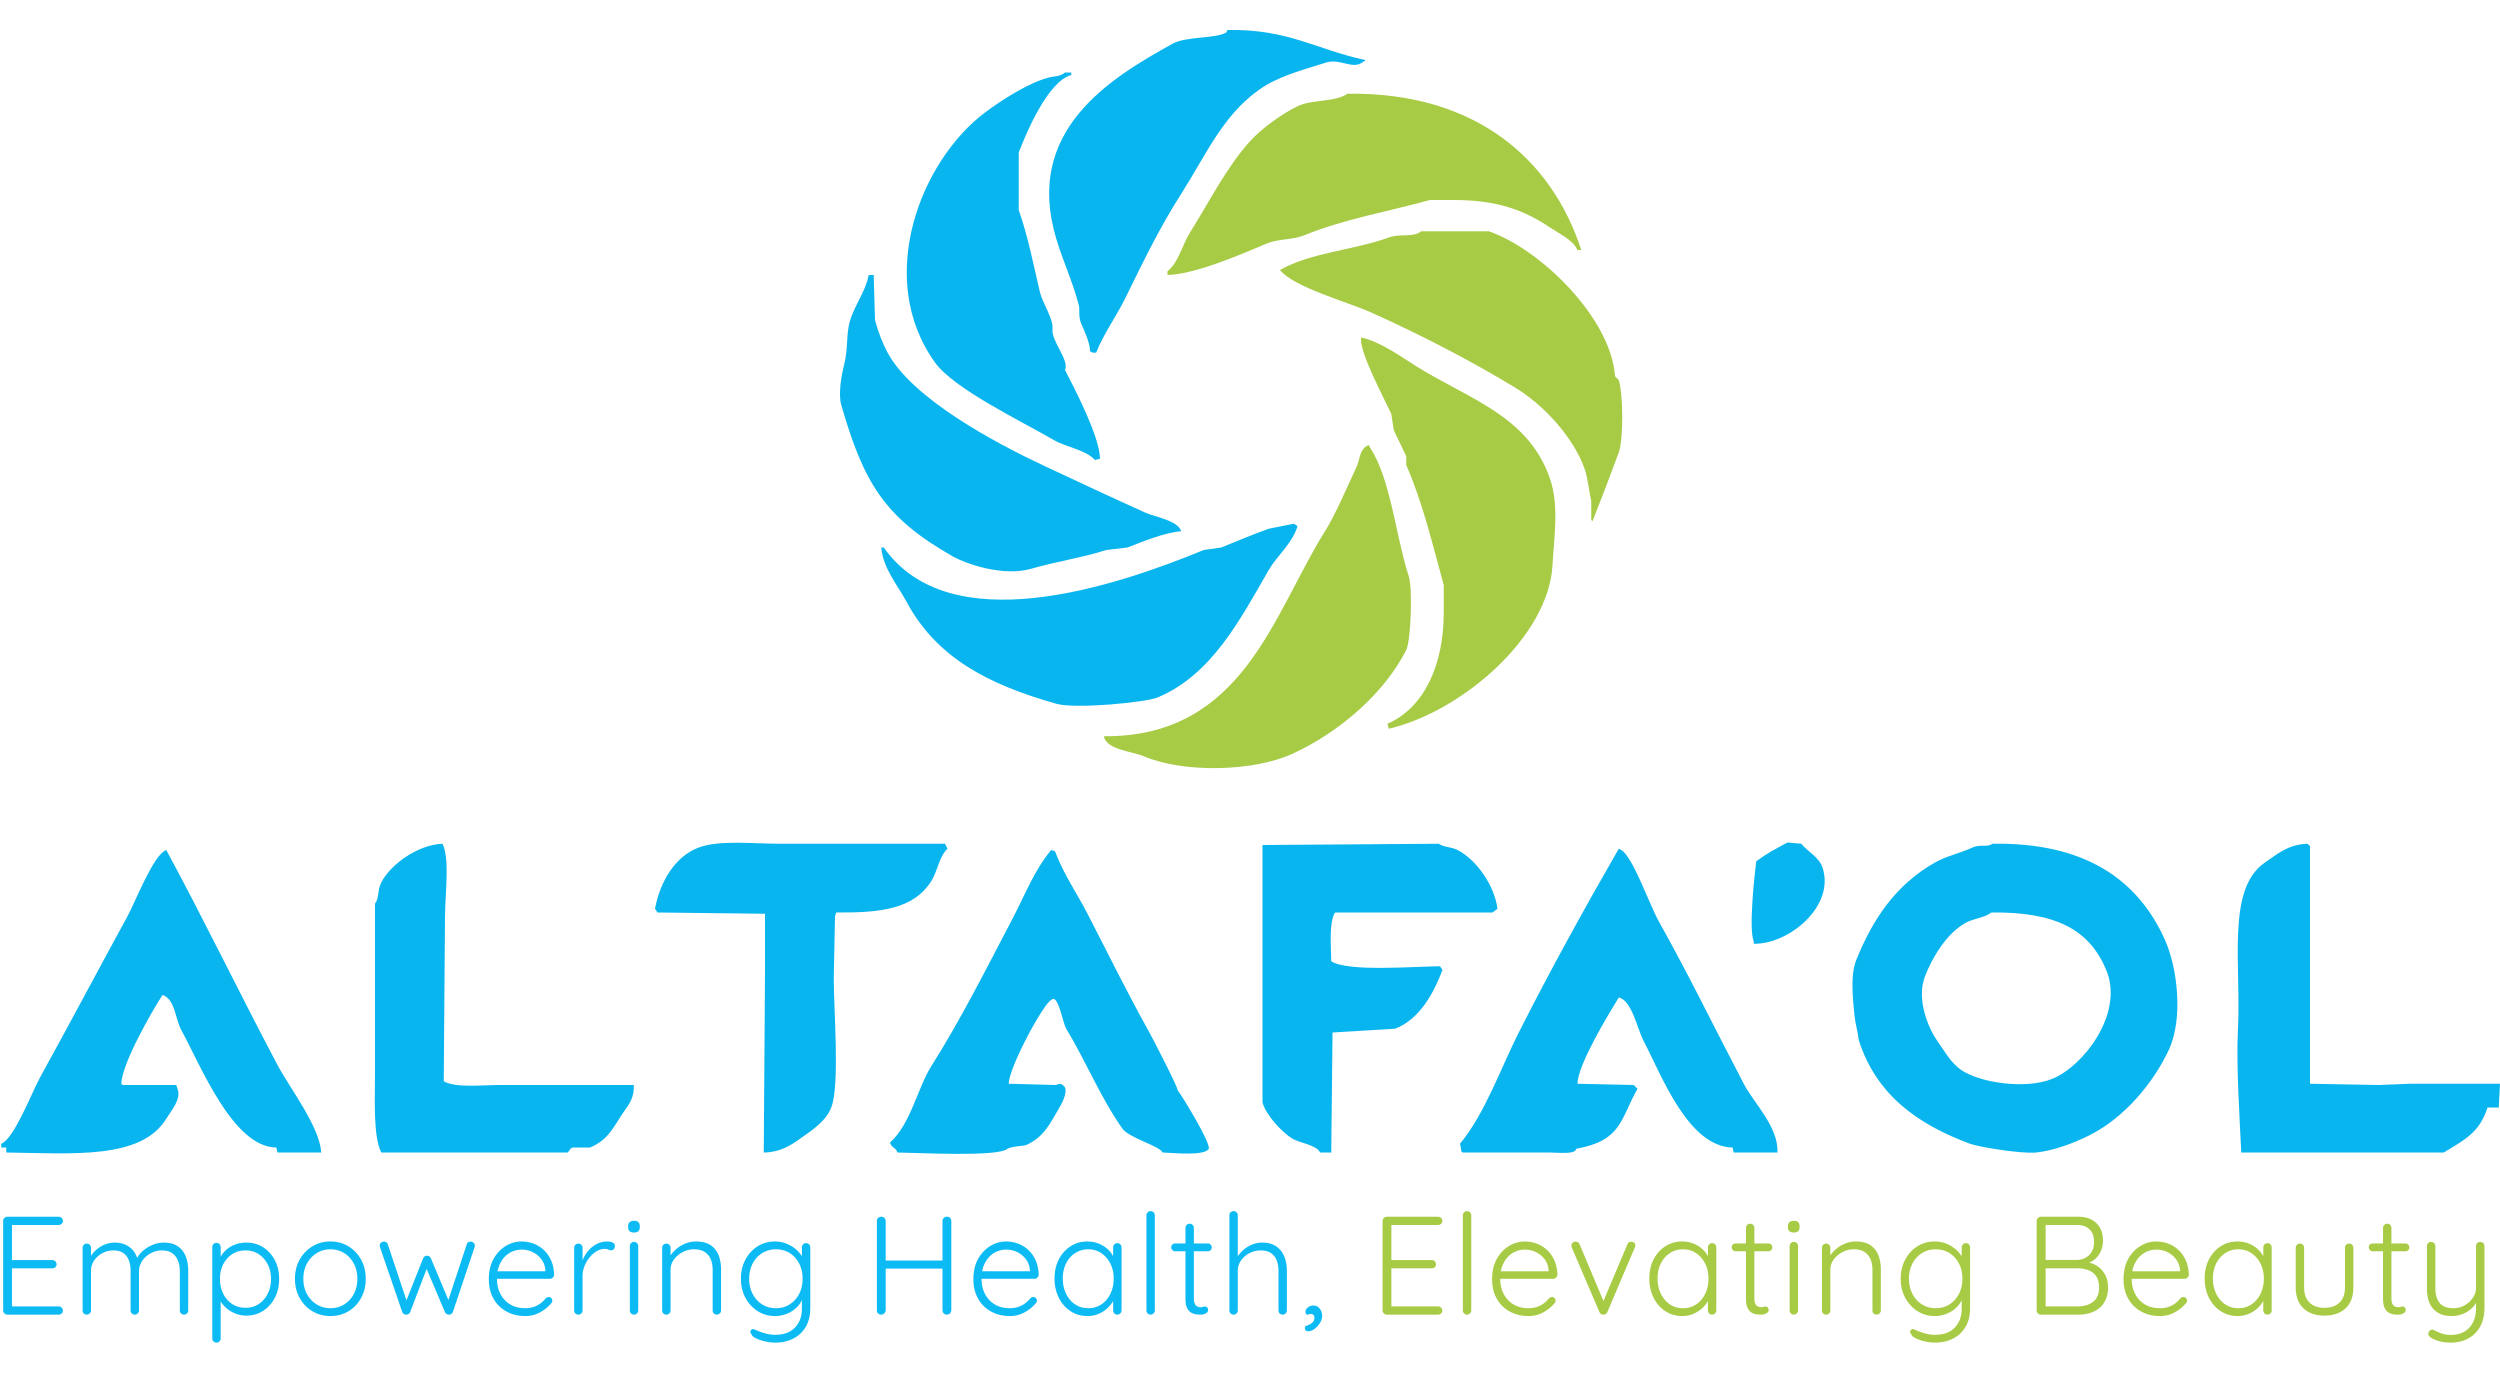 <svg xmlns="http://www.w3.org/2000/svg" xml:space="preserve" viewBox="0 0 1999.75 1099.863"><path fill-rule="evenodd" clip-rule="evenodd" fill="#08B5EF" d="M844.895 190.976c5.371 17.891 13.352 34.852 17.998 52.993 1.074 4.193-.552 8.878 2 14.998 2.013 4.832 7.169 15.254 6.999 21.998 2.96 1.379 1.851 1.385 5 1 4.875-13.065 16.33-29.453 22.997-42.995 15.446-31.374 27.588-56.729 44.994-83.99 19.513-30.561 32.963-62.351 61.992-82.99 15.399-10.948 33.518-15.522 53.993-21.997 11.507-3.638 21.722 6.669 29.996-1h1v-1c-38.995-8.408-61.47-24.894-109.986-23.997l-1 2c-8.668 5.085-31.957 2.894-42.995 8.999-50.798 28.099-118.877 69.754-92.988 155.981zm-2 160.98c9.849 5.77 25.537 7.785 32.996 15.998l4-1c-.107-17.662-21.078-57.562-27.997-70.991 3.686-8.06-11.272-23.129-9.999-32.996.955-7.399-8.122-21.064-9.999-28.997-4.928-20.832-9.542-44.77-16.998-65.992v-45.994c5.823-15.369 23.284-56.913 41.995-61.992v-2h-5c-3.708 3.355-9.435 3.061-12.999 4-16.394 4.316-38.041 18.249-50.994 27.997-51.799 38.984-88.248 132.791-39.995 199.975 15.293 21.291 70.053 47.383 94.99 61.992zm-80.99 92.988c10.932 6.221 40.666 16.468 62.992 9.999 20.33-5.89 41.778-9.045 59.992-14.998l16.998-2c11.847-4.573 29.451-11.976 42.995-12.999-2.838-8.73-20.765-11.288-28.996-14.998-26.509-11.948-52.763-24.247-79.99-36.996-39.752-18.612-106.188-53.993-125.984-90.988-4.175-7.802-7.661-17.087-9.999-25.997l-1-33.996v-2h-4c-2.403 11.725-8.438 20.091-12.999 30.997-6.335 15.149-2.489 24.774-6.999 41.995-1.578 6.023-4.587 22.061-2 30.996 17.977 62.077 34.247 89.835 88.99 120.985zm214.973-6.999-13.998 2c-71.29 29.298-202.951 73.396-255.968-2h-2c1.327 16.597 13.46 30.743 19.997 42.995 24.129 45.223 65.523 66.564 119.985 81.989 15.494 4.389 71.636-1.1 80.99-4.999 43.475-18.125 66.305-62.749 88.989-101.987 6.663-11.526 18.707-21.026 22.997-34.996-1.505-1.095-.97-1.033-2.999-2l-19.998 3.999c-11.632 4.067-26.605 10.411-37.995 14.999zm463.942 236.971-10.999-1c-11.587 6.229-15.295 8.032-24.997 14.998-1.385 10.889-6.176 54.498-2 63.992v2c28.389.508 65.258-30.295 54.993-60.992-2.778-8.312-11.917-12.795-16.997-18.998zM399.95 867.891c-14.147 0-35.77 2.509-44.995-2.999l1-131.983c.085-18.255 4.006-45.781-2-57.993-19.919.741-41.856 16.837-48.994 30.996-3.345 6.635-1.36 11.89-5 16.998v133.983c-.003 23.734-1.565 51.443 5 64.991h148.981c1.227-.594 2.063-3.431 4-3.999h13.998c15.359-6.281 18.997-17.228 27.997-29.996 3.458-4.908 7.574-10.44 6.999-19.998H399.95zm344.957-162.979c5.009-7.833 6.296-19.903 12.999-25.996l-2-4H623.922c-21.108-.002-48.538-3.137-64.992 3-18.809 7.014-30.872 27.016-34.996 48.993l2 3 85.989 1v46.994l-1 143.981c12.821-.093 21.407-5.587 28.996-10.998 9.479-6.76 20.523-13.649 24.997-24.997 6.969-17.675 2-78.634 2-102.987l1-49.993 1-3c36.761.316 62.026-3.16 75.991-24.997zm319.96 63.992c-.206-12.662-1.864-31.057 2.999-38.995h125.984l4-3c-2.457-18.538-16.622-39.118-31.996-46.994-5.077-2.6-10.79-2.09-14.998-4.999l-140.982 1V881.89c2.849 10.262 15.654 23.916 23.997 28.997 5.302 3.228 19.656 5.082 21.997 10.998h8.999l1-93.988v-1.999l49.993-3c19.942-7.565 31.144-29.036 37.995-46.994l-1.999-3c-21.658.187-74.032 4.606-86.989-4zm528.934-93.988c-4.465 3.177-9.833.105-15.998 3-9.37 4.397-20.859 6.812-29.996 11.998-31.25 17.742-49.624 44.884-62.992 77.99-5.154 12.764-2.42 33.624-1.333 44.994.666 6.333 2.666 12.666 3.333 18.998 13.846 43.877 47.293 67.563 88.988 82.989 6.666 2.467 40.694 8.231 52.993 6.999 13.72-1.374 30.265-7.543 42.995-13.998 27.792-14.094 50.736-41.727 62.992-67.991 11.881-25.46 6.835-65.988-3-87.989-22.042-49.311-65.268-78.174-137.982-76.99zm47.994 187.976c-21.386 8.788-58.089 3.24-72.991-6.999-8.378-5.756-12.992-14.622-18.997-22.997-6.644-9.264-17.365-32.898-9.999-51.994 5.804-15.046 17.404-34.629 32.996-42.994 6.026-3.234 14.851-3.797 19.997-7.999 51.398-.639 78.43 13.529 91.988 45.994 14.484 34.682-18.185 76.795-42.994 86.989zm285.964 3.999-24.997 1-54.993-1V676.916l-1.999-2c-15.665.467-24.558 8.591-33.996 14.998-31.146 21.144-18.906 81.703-21.664 133.983-1.451 27.516 1.478 72.13 2.666 97.987h161.98c16.164-9.815 28.768-15.921 34.995-35.995h8.999l1-18.998h-71.991zm-600.925-129.983c-7.537-13.441-20.554-51.407-29.996-56.993-.667-.333-1.333-.667-2-.999-28.419 49.442-54.576 96.881-79.99 146.981-13.666 26.941-27.224 65.355-46.994 88.988.71 3.868.935 3.592 1 6l1 .999h68.991c8.224.002 21.176 1.817 21.998-2.999 36.598-6.567 35.134-23.526 48.993-47.994l-2.999-3-44.995-1c.17-15.31 24.862-55.672 32.996-68.991 10.472 2.178 14.683 24.863 19.998 34.996 14.369 27.393 35.477 84.296 70.991 84.989l.999 3.999h34.996c.675-20.804-18.563-38.907-26.997-54.993-22.971-43.808-44.312-87.755-67.991-129.983zM132.983 679.915c-10.235 3.632-24.559 41.219-30.996 52.994-23.15 42.341-46.504 86.41-69.991 128.983-6.13 11.111-20.854 49.31-30.996 52.993v3h4v3.999c53.123.742 107.946 5.779 127.984-26.996 4.165-6.813 12.25-15.646 8.999-23.997l-1-3H97.988l-1-1c.673-16.669 24.705-58.21 32.996-70.99 9.962 3.019 10.316 19.558 14.998 27.996 15.187 27.372 40.982 93.623 75.991 93.988l1 3.999h34.996c-1.324-20.842-25.161-51.423-34.996-69.991-30.797-58.143-60.706-119.976-88.99-171.978zm785.902 144.982c-18.067-32.413-31.847-60.774-48.994-93.988-9.095-17.617-18.844-31.043-25.997-49.994l-3-1c-13.331 15.634-20.997 35.94-30.996 54.993-20.033 38.169-41.796 81.448-64.992 117.985-10.779 16.978-16.618 46.649-32.996 60.992 1.733 5.104 4.117 3.183 5.999 7.999 16.44.208 80.576 3.719 87.989-2.999 4.209-2.193 13.021-2.124 14.998-3 14.431-6.395 19.361-17.908 25.997-28.996 2.288-3.823 6.962-12.241 5-16.998-1.684-2.466-4.033-3.824-6.999-2l-37.996-1c-.029-12.881 27.944-64.568 33.996-66.991 5.421-5.724 9.077 18.154 11.999 22.997 16.101 26.694 27.458 55.199 44.994 79.99 5.155 7.287 30.226 14.004 31.996 18.997 8.657.351 34.142 2.904 36.995-2.999 1.631-4.697-20.623-41.207-24.997-46.994.869-1.153-19.552-40.815-22.996-46.994z"/><path fill-rule="evenodd" clip-rule="evenodd" fill="#A7CB45" d="M1043.869 187.977c30.383-12.455 65.916-18.65 99.988-27.997h18.997c34.945-.003 56.552 8.209 76.99 21.997 7.137 4.815 18.463 9.938 21.997 17.998h3c-23.153-71.635-83.781-126.552-186.977-124.984-10.71 7.067-28.197 4.294-39.995 9.999-11.586 5.603-28.201 17.162-37.995 27.997-18.993 21.009-32.634 48.666-47.994 72.991-6.183 9.791-9.074 24.013-17.998 30.996v3c22.6-.565 60.092-17.103 78.99-24.997 10.527-4.398 20.472-2.685 30.997-7zm250.969 115.985-2.999-3c-3.041-46.11-59.171-101.503-100.987-115.985h-53.994c-6.697 5.417-16.557 1.515-25.996 4.999-27.175 10.028-62.712 12.001-86.989 25.997 10.505 13.674 54.313 25.582 72.991 33.996 39.293 17.701 78.727 38.016 114.985 59.993 23.261 14.099 47.402 40.475 55.993 65.992 1.978 5.875 3.526 18.134 4.999 24.997v14.998l1 1c7.566-19.099 14.227-36.618 20.997-54.993 3.893-10.566 3.526-47.097 0-57.994zm-161.98-10.999c-12.245-7.67-28.888-19.776-43.994-22.997-2.47 9.948 18.692 49.533 23.997 60.992.665 4.333 1.332 8.666 1.999 12.999 2.535 5.719 7.238 14.846 9.999 20.997v7c13.365 30.703 20.636 62.225 29.996 95.988v21.997c-.004 41.627-15.424 76.108-44.994 88.989l1 4c58.297-13.607 127.982-73.502 130.983-130.984 1.144-21.906 5.458-47.195-2-68.991-17.278-50.499-65.19-63.81-106.986-89.99zm-5.999 167.979c-10.523-32.416-14.359-77.732-30.996-102.987l-1-2c-7.729 3.162-6.484 10.502-9.999 17.998-6.523 13.913-16.42 37.338-24.997 50.994-41.579 66.197-65.306 164.783-176.978 163.979 2.427 11.016 22.007 11.771 31.996 15.998 32.321 13.68 87.95 12.249 118.985-2 37.873-17.389 73.486-48.524 90.988-82.989 3.613-7.11 5.269-48.926 2.001-58.993z"/><path fill-rule="evenodd" clip-rule="evenodd" fill="#0CBBF3" d="M46.942 979.856c.895 0 1.679-.298 2.35-.896.671-.597 1.007-1.38 1.007-2.351 0-.969-.335-1.77-1.007-2.404-.671-.634-1.455-.951-2.35-.951H5.876c-.896 0-1.679.335-2.35 1.007s-1.007 1.454-1.007 2.349v71.614c0 .896.335 1.679 1.007 2.351.671.671 1.455 1.007 2.35 1.007h41.066c.895 0 1.679-.297 2.35-.896.671-.596 1.007-1.379 1.007-2.35 0-.896-.335-1.679-1.007-2.351-.671-.67-1.455-1.006-2.35-1.006H9.569v-30.436h32.338a3.42 3.42 0 0 0 2.35-.896c.671-.597 1.007-1.38 1.007-2.351 0-.895-.335-1.679-1.007-2.35-.671-.672-1.455-1.007-2.35-1.007H9.569v-28.086h37.373zm95.391 17.12c-2.873-2.015-6.658-3.021-11.357-3.021-2.985 0-5.931.598-8.84 1.79-2.909 1.194-5.502 2.781-7.777 4.756-2.089 1.814-3.621 3.74-4.608 5.773-1.282-3.73-3.302-6.632-6.078-8.683-3.284-2.423-7.237-3.637-11.861-3.637a20.73 20.73 0 0 0-8.112 1.623c-2.574 1.082-4.868 2.518-6.881 4.308a23.014 23.014 0 0 0-4.028 4.664v-6.454c0-.896-.318-1.679-.951-2.351-.635-.671-1.438-1.007-2.406-1.007-.97 0-1.772.336-2.406 1.007-.635.672-.951 1.455-.951 2.351v50.129c0 .896.297 1.679.896 2.351.596.671 1.416 1.007 2.461 1.007.896 0 1.679-.336 2.35-1.007.671-.672 1.007-1.455 1.007-2.351v-31.666c0-3.058.839-5.819 2.518-8.281 1.678-2.461 3.878-4.419 6.602-5.874 2.723-1.455 5.612-2.183 8.672-2.183 3.431 0 6.154.728 8.169 2.183 2.014 1.455 3.469 3.413 4.364 5.874.895 2.462 1.342 5.224 1.342 8.281v31.666c0 .896.317 1.679.952 2.351.633.671 1.436 1.007 2.406 1.007.968 0 1.771-.336 2.406-1.007.633-.672.951-1.455.951-2.351v-31.331c0-3.057.875-5.854 2.629-8.393 1.752-2.534 4.028-4.549 6.826-6.042 2.797-1.491 5.724-2.238 8.784-2.238 3.506 0 6.303.747 8.393 2.238 2.087 1.493 3.617 3.508 4.588 6.042.968 2.538 1.454 5.336 1.454 8.393v31.331c0 .896.317 1.679.952 2.351.633.671 1.436 1.007 2.405 1.007.969 0 1.771-.336 2.406-1.007.633-.672.951-1.455.951-2.351v-31.666c0-4.252-.653-8.074-1.958-11.47-1.31-3.393-3.398-6.098-6.27-8.112zm68.144.728c-3.917-2.499-8.412-3.749-13.483-3.749-2.537 0-4.962.336-7.273 1.007a22.59 22.59 0 0 0-11.469 7.665 19.035 19.035 0 0 0-1.734 2.616v-7.595c0-.969-.318-1.791-.951-2.462-.635-.672-1.438-1.008-2.406-1.008-1.046 0-1.866.336-2.462 1.008-.598.671-.895 1.493-.895 2.462v72.956c0 .895.316 1.678.951 2.35.633.672 1.436 1.008 2.406 1.008.968 0 1.771-.336 2.406-1.008.633-.672.951-1.455.951-2.35v-29.535c.483.748.996 1.479 1.566 2.177a24.86 24.86 0 0 0 5.147 4.755c1.939 1.343 4.084 2.406 6.435 3.189 2.35.783 4.829 1.175 7.441 1.175 4.923 0 9.361-1.268 13.315-3.805 3.953-2.535 7.086-6.004 9.4-10.406 2.311-4.4 3.469-9.436 3.469-15.106 0-5.668-1.158-10.686-3.469-15.05-2.315-4.364-5.428-7.795-9.345-10.294zm3.637 37.205c-1.79 3.507-4.196 6.249-7.217 8.225-3.021 1.978-6.509 2.965-10.462 2.965-4.028 0-7.572-.987-10.63-2.965-3.06-1.976-5.466-4.718-7.218-8.225-1.753-3.506-2.629-7.458-2.629-11.861 0-4.476.876-8.41 2.629-11.805 1.752-3.394 4.158-6.079 7.218-8.057 3.058-1.976 6.602-2.966 10.63-2.966 3.953 0 7.441.99 10.462 2.966 3.021 1.978 5.427 4.682 7.217 8.112 1.791 3.432 2.686 7.349 2.686 11.749-.001 4.404-.896 8.356-2.686 11.862zm64.675-37.933c-4.252-2.61-9.102-3.917-14.547-3.917-5.297 0-10.089 1.307-14.378 3.917-4.291 2.611-7.684 6.154-10.182 10.63-2.501 4.477-3.749 9.586-3.749 15.329 0 5.671 1.248 10.762 3.749 15.274 2.498 4.515 5.892 8.057 10.182 10.631 4.289 2.573 9.081 3.86 14.378 3.86 5.445 0 10.295-1.287 14.547-3.86 4.252-2.574 7.609-6.116 10.071-10.631 2.462-4.513 3.692-9.604 3.692-15.274 0-5.743-1.23-10.853-3.692-15.329-2.462-4.476-5.819-8.019-10.071-10.63zm4.252 38.045c-1.866 3.507-4.42 6.285-7.665 8.336-3.245 2.054-6.957 3.077-11.134 3.077-4.028 0-7.684-1.023-10.966-3.077-3.283-2.051-5.874-4.829-7.777-8.336-1.902-3.506-2.853-7.534-2.853-12.086 0-4.549.951-8.596 2.853-12.14 1.903-3.543 4.494-6.34 7.777-8.393 3.282-2.051 6.938-3.077 10.966-3.077 4.177 0 7.889 1.026 11.134 3.077 3.245 2.053 5.799 4.85 7.665 8.393 1.863 3.544 2.797 7.591 2.797 12.14 0 4.552-.934 8.58-2.797 12.086zm93.433-41.85c-1.643 0-2.687.746-3.134 2.238l-14.673 44.438-13.972-33.248c-.299-.671-.71-1.192-1.23-1.566-.523-.372-1.158-.56-1.902-.56-1.494 0-2.538.71-3.134 2.126l-13.299 33.506-14.898-44.695c-.225-.745-.616-1.305-1.176-1.679a3.261 3.261 0 0 0-1.847-.56c-1.044 0-1.884.318-2.517.951-.635.635-.951 1.438-.951 2.406 0 .447.112.934.335 1.454l17.68 51.473c.224.671.672 1.214 1.342 1.622.672.411 1.343.577 2.015.504 1.416-.073 2.423-.783 3.021-2.126l13.125-34.438 14.626 34.438c.672 1.343 1.679 2.053 3.021 2.126.672.073 1.324-.093 1.959-.504a3.678 3.678 0 0 0 1.398-1.622l17.232-51.473c.073-.148.148-.372.224-.671.073-.298.112-.56.112-.783 0-1.044-.355-1.864-1.063-2.462-.711-.596-1.475-.895-2.294-.895zm58.577 6.77a24.607 24.607 0 0 0-8.28-5.147 27.164 27.164 0 0 0-9.567-1.734c-4.476 0-8.71 1.214-12.701 3.638-3.991 2.424-7.236 5.874-9.735 10.35-2.5 4.477-3.749 9.886-3.749 16.225 0 5.895 1.231 11.042 3.693 15.442 2.461 4.402 5.892 7.832 10.294 10.294 4.401 2.463 9.473 3.693 15.218 3.693 4.252 0 8.168-.989 11.749-2.966 3.582-1.976 6.49-4.308 8.728-6.993.745-.672 1.119-1.455 1.119-2.351 0-.744-.28-1.416-.839-2.014-.56-.596-1.213-.895-1.958-.895-.821 0-1.642.336-2.462 1.006-1.045 1.344-2.35 2.63-3.917 3.861-1.566 1.23-3.395 2.221-5.482 2.966-2.09.745-4.439 1.118-7.05 1.118-4.699 0-8.747-1.043-12.14-3.133-3.396-2.088-5.987-4.924-7.777-8.504-1.775-3.551-2.667-7.504-2.683-11.862h42.293c.896 0 1.679-.316 2.351-.95.671-.633 1.044-1.398 1.119-2.294-.15-4.326-.951-8.13-2.406-11.414-1.454-3.281-3.394-6.06-5.818-8.336zm1.175 16.952h-38.203c.297-1.627.715-3.144 1.277-4.531 1.193-2.946 2.742-5.372 4.644-7.273 1.902-1.902 4.029-3.301 6.378-4.196 2.35-.896 4.644-1.343 6.882-1.343 2.982 0 5.855.635 8.616 1.902 2.758 1.27 5.109 3.134 7.049 5.595 1.939 2.462 3.058 5.446 3.357 8.951v.895zm53.709-22.994a9.609 9.609 0 0 0-3.917-.84c-3.209 0-6.098.672-8.672 2.015s-4.794 3.097-6.658 5.259a26.62 26.62 0 0 0-4.419 7.105c-.104.247-.185.494-.28.741v-10.084c0-.896-.318-1.679-.951-2.351-.635-.671-1.438-1.007-2.406-1.007-.97 0-1.772.336-2.405 1.007-.635.672-.951 1.455-.951 2.351v50.129c0 .896.297 1.679.895 2.351.597.671 1.417 1.007 2.462 1.007.895 0 1.678-.336 2.35-1.007.672-.672 1.007-1.455 1.007-2.351v-27.638c0-2.61.504-5.204 1.51-7.777a25.714 25.714 0 0 1 4.084-6.993c1.716-2.088 3.618-3.749 5.708-4.979 2.087-1.231 4.176-1.847 6.266-1.847 1.268 0 2.294.187 3.078.56.783.374 1.51.56 2.182.56.82 0 1.528-.298 2.125-.896.597-.596.896-1.454.896-2.573-.002-1.268-.637-2.183-1.904-2.742zm17.343-17.4c-1.493 0-2.667.354-3.525 1.063-.858.71-1.287 1.734-1.287 3.077v1.119c0 1.343.392 2.368 1.175 3.076.784.71 1.959 1.063 3.525 1.063 1.492 0 2.63-.354 3.414-1.063.783-.708 1.175-1.733 1.175-3.076v-1.119c0-1.343-.392-2.367-1.175-3.077-.784-.709-1.886-1.063-3.302-1.063zm-.112 16.896c-.97 0-1.772.336-2.406 1.007-.634.672-.951 1.455-.951 2.351v51.472c0 .896.317 1.679.951 2.351.634.671 1.436 1.007 2.406 1.007.896 0 1.679-.336 2.351-1.007.67-.672 1.006-1.455 1.006-2.351v-51.472c0-.896-.318-1.679-.951-2.351-.634-.671-1.437-1.007-2.406-1.007zm61.263 2.63c-2.948-1.976-6.882-2.966-11.805-2.966-2.687 0-5.354.504-8.001 1.511a26.178 26.178 0 0 0-7.217 4.141c-2.028 1.643-3.697 3.489-5.035 5.523v-6.139c0-.896-.318-1.679-.951-2.351-.635-.671-1.438-1.007-2.406-1.007-.971 0-1.773.336-2.406 1.007-.635.672-.951 1.455-.951 2.351v50.129c0 .896.297 1.679.896 2.351.596.671 1.416 1.007 2.462 1.007.895 0 1.678-.336 2.349-1.007.672-.672 1.008-1.455 1.008-2.351v-32.562c0-2.982.894-5.707 2.685-8.169 1.791-2.461 4.121-4.437 6.993-5.93 2.872-1.492 5.912-2.238 9.12-2.238 3.581 0 6.471.746 8.672 2.238 2.2 1.493 3.786 3.469 4.756 5.93.969 2.462 1.454 5.187 1.454 8.169v32.562c0 .896.298 1.679.896 2.351.597.671 1.416 1.007 2.461 1.007.896 0 1.679-.336 2.351-1.007.67-.672 1.006-1.455 1.006-2.351v-32.897c0-4.102-.653-7.851-1.958-11.245-1.308-3.395-3.433-6.08-6.379-8.057zm76.367-1.623c-.97 0-1.772.336-2.405 1.008-.635.671-.951 1.493-.951 2.462v7.045c-1.186-1.986-2.802-3.87-4.868-5.647-2.126-1.826-4.607-3.317-7.441-4.476-2.835-1.155-5.931-1.734-9.288-1.734-5.146 0-9.753 1.287-13.818 3.861-4.067 2.573-7.312 6.117-9.735 10.629-2.425 4.516-3.637 9.606-3.637 15.274 0 5.746 1.212 10.854 3.637 15.33 2.424 4.476 5.688 8.02 9.791 10.63 4.102 2.612 8.729 3.917 13.875 3.917 2.387 0 4.792-.354 7.218-1.063a24.885 24.885 0 0 0 6.77-3.134 22.018 22.018 0 0 0 5.426-5.091 18.126 18.126 0 0 0 2.071-3.516v6.871c0 6.268-1.847 11.32-5.54 15.162s-8.895 5.764-15.609 5.764c-1.941 0-3.787-.168-5.539-.504-1.754-.335-3.264-.727-4.532-1.175a72.907 72.907 0 0 0-3.021-1.007c-1.642-.672-2.873-1.214-3.693-1.623-.821-.411-1.604-.354-2.35.168-.599.447-.915.988-.951 1.623-.039.633.241 1.287.839 1.958.224 1.119 1.36 2.199 3.413 3.244 2.052 1.044 4.513 1.902 7.386 2.574 2.871.672 5.613 1.008 8.225 1.008 5.371 0 10.163-1.063 14.378-3.189 4.214-2.126 7.554-5.242 10.015-9.343 2.461-4.104 3.692-9.14 3.692-15.107v-48.45c0-.969-.299-1.791-.895-2.462-.599-.671-1.419-1.007-2.463-1.007zm-5.594 40.675c-1.866 3.544-4.402 6.322-7.609 8.337-3.208 2.014-6.864 3.021-10.965 3.021-4.104 0-7.777-1.023-11.022-3.077-3.245-2.051-5.783-4.868-7.609-8.448-1.829-3.581-2.741-7.608-2.741-12.085 0-4.476.912-8.484 2.741-12.028 1.827-3.543 4.365-6.34 7.609-8.393 3.245-2.051 6.918-3.077 11.022-3.077 4.101 0 7.757.989 10.965 2.965 3.207 1.979 5.744 4.738 7.609 8.28 1.863 3.545 2.798 7.629 2.798 12.253 0 4.626-.935 8.71-2.798 12.252zm118.274-61.823c-.971 0-1.809.335-2.518 1.007-.71.672-1.063 1.492-1.063 2.461v31.555h-45.431v-31.555c0-.969-.354-1.789-1.063-2.461-.71-.672-1.511-1.007-2.406-1.007-1.046 0-1.902.335-2.574 1.007-.671.672-1.007 1.492-1.007 2.461v71.391c0 .971.316 1.79.951 2.462.633.671 1.473 1.007 2.518 1.007.895 0 1.696-.336 2.406-1.007a3.675 3.675 0 0 0 1.175-2.462v-33.346h45.431v33.346c0 .971.335 1.79 1.007 2.462.672.671 1.491 1.007 2.461 1.007 1.044 0 1.884-.336 2.519-1.007.632-.672.987-1.491 1.062-2.462v-71.391c0-.969-.318-1.789-.951-2.461-.635-.672-1.473-1.007-2.517-1.007zm65.178 26.687a24.592 24.592 0 0 0-8.281-5.147 27.167 27.167 0 0 0-9.566-1.734c-4.476 0-8.711 1.214-12.701 3.638-3.992 2.424-7.236 5.874-9.735 10.35-2.501 4.477-3.749 9.886-3.749 16.225 0 5.895 1.23 11.042 3.693 15.442 2.461 4.402 5.892 7.832 10.294 10.294 4.4 2.463 9.473 3.693 15.218 3.693 4.251 0 8.168-.989 11.749-2.966 3.581-1.976 6.491-4.308 8.729-6.993.745-.672 1.119-1.455 1.119-2.351 0-.744-.28-1.416-.84-2.014-.56-.596-1.213-.895-1.958-.895-.822 0-1.641.336-2.461 1.006-1.046 1.344-2.35 2.63-3.917 3.861-1.567 1.23-3.395 2.221-5.483 2.966-2.089.745-4.439 1.118-7.05 1.118-4.7 0-8.747-1.043-12.141-3.133-3.395-2.088-5.986-4.924-7.776-8.504-1.775-3.551-2.667-7.504-2.682-11.862h42.293c.896 0 1.679-.316 2.351-.95.67-.633 1.042-1.398 1.119-2.294-.15-4.326-.952-8.13-2.406-11.414-1.455-3.281-3.396-6.06-5.819-8.336zm1.175 16.952h-38.203c.297-1.627.715-3.144 1.277-4.531 1.192-2.946 2.742-5.372 4.644-7.273 1.902-1.902 4.028-3.301 6.378-4.196 2.349-.896 4.644-1.343 6.882-1.343 2.982 0 5.854.635 8.615 1.902 2.759 1.27 5.108 3.134 7.05 5.595 1.939 2.462 3.058 5.446 3.357 8.951v.895zm69.933-22.491c-.97 0-1.772.336-2.405 1.008-.635.671-.952 1.493-.952 2.462v6.938a21.317 21.317 0 0 0-4.251-5.483c-2.089-1.938-4.532-3.469-7.329-4.588s-5.801-1.679-9.008-1.679c-4.999 0-9.475 1.27-13.428 3.805-3.955 2.537-7.088 6.025-9.399 10.462-2.313 4.44-3.468 9.567-3.468 15.386 0 5.671 1.136 10.781 3.413 15.331 2.274 4.551 5.408 8.131 9.399 10.741 3.99 2.612 8.521 3.917 13.595 3.917 3.133 0 6.06-.578 8.784-1.734 2.722-1.156 5.091-2.667 7.105-4.532 1.925-1.78 3.445-3.704 4.587-5.761v7.551c0 .896.317 1.679.952 2.351.633.671 1.435 1.007 2.405 1.007.896 0 1.679-.336 2.351-1.007.671-.672 1.006-1.455 1.006-2.351v-50.353c0-.969-.318-1.791-.951-2.462-.634-.673-1.437-1.009-2.406-1.009zm-5.538 40.451c-1.754 3.618-4.16 6.453-7.218 8.504-3.059 2.054-6.564 3.077-10.518 3.077-3.955 0-7.46-1.023-10.518-3.077-3.059-2.051-5.465-4.886-7.217-8.504-1.754-3.618-2.63-7.665-2.63-12.142 0-4.549.876-8.576 2.63-12.084 1.751-3.506 4.176-6.267 7.272-8.28 3.095-2.015 6.583-3.021 10.462-3.021 3.954 0 7.459 1.045 10.518 3.133 3.059 2.09 5.464 4.887 7.218 8.393 1.751 3.508 2.629 7.46 2.629 11.86.002 4.476-.876 8.523-2.628 12.141zm32.169-66.075c-.895 0-1.678.335-2.35 1.007-.671.672-1.007 1.455-1.007 2.351v76.089c0 .896.316 1.679.951 2.351.633.671 1.436 1.007 2.406 1.007.896 0 1.679-.336 2.35-1.007.672-.672 1.008-1.455 1.008-2.351v-76.089c0-.896-.318-1.679-.951-2.351-.636-.672-1.439-1.007-2.407-1.007zm45.765 25.847h-11.189v-12.42c0-.895-.318-1.679-.951-2.35-.635-.672-1.438-1.008-2.406-1.008-.97 0-1.773.336-2.406 1.008-.635.671-.951 1.455-.951 2.35v12.42h-8.169c-.894 0-1.661.3-2.293.896-.635.599-.951 1.343-.951 2.238 0 .822.316 1.549.951 2.182a3.12 3.12 0 0 0 2.293.951h8.169v37.821c0 3.356.465 5.931 1.398 7.721.933 1.79 2.107 3.04 3.525 3.749 1.416.71 2.797 1.119 4.14 1.23 1.343.112 2.35.168 3.021.168 1.641 0 3.058-.354 4.252-1.063 1.192-.709 1.791-1.585 1.791-2.631 0-.819-.243-1.491-.728-2.014-.486-.521-1.063-.782-1.734-.782-.599 0-1.138.094-1.623.279a4.462 4.462 0 0 1-1.623.279c-.896 0-1.79-.167-2.685-.503-.896-.336-1.623-1.024-2.183-2.07-.56-1.044-.838-2.61-.838-4.7v-37.485h11.189c.895 0 1.64-.297 2.238-.896.597-.596.896-1.304.896-2.125 0-.896-.299-1.659-.896-2.294-.597-.632-1.342-.951-2.237-.951zm54.716 2.351c-2.909-2.015-6.714-3.021-11.413-3.021-2.612 0-5.187.504-7.721 1.511a25.202 25.202 0 0 0-6.938 4.14 23.29 23.29 0 0 0-4.7 5.333v-32.803c0-.896-.318-1.679-.951-2.351-.635-.672-1.438-1.007-2.406-1.007-.97 0-1.773.335-2.406 1.007-.635.672-.951 1.455-.951 2.351v76.089c0 .896.297 1.679.896 2.351.596.671 1.416 1.007 2.461 1.007.896 0 1.679-.336 2.35-1.007.672-.672 1.007-1.455 1.007-2.351v-31.666c0-3.058.856-5.819 2.574-8.281 1.714-2.461 3.972-4.419 6.77-5.874a19.01 19.01 0 0 1 8.896-2.183c3.505 0 6.303.728 8.393 2.183 2.088 1.455 3.598 3.413 4.531 5.874.932 2.462 1.398 5.224 1.398 8.281v31.666c0 .896.298 1.679.896 2.351.597.671 1.416 1.007 2.462 1.007.896 0 1.678-.336 2.35-1.007.671-.672 1.007-1.455 1.007-2.351v-31.666c0-4.177-.69-7.981-2.069-11.413-1.382-3.432-3.527-6.156-6.436-8.17zm34.743 49.793c-1.306-1.639-2.966-2.461-4.979-2.461-1.643 0-3.078.468-4.309 1.399-1.231.933-1.922 2.032-2.07 3.3-.075.672.036 1.231.336 1.679.297.448.633.859 1.007 1.231a5.182 5.182 0 0 1 1.455-.672 5.715 5.715 0 0 1 1.566-.224c.745 0 1.398.263 1.958.783.559.521.839 1.269.839 2.237 0 1.192-.336 2.238-1.006 3.134-.672.896-1.643 1.641-2.91 2.238-1.046.596-1.922.951-2.63 1.063-.71.111-1.063.688-1.063 1.733 0 1.044.28 1.752.84 2.126.56.373 1.137.56 1.734.56 1.641 0 3.319-.615 5.035-1.847 1.715-1.23 3.17-2.797 4.364-4.699 1.192-1.902 1.791-3.86 1.791-5.874.001-2.161-.653-4.063-1.958-5.706z"/><path fill-rule="evenodd" clip-rule="evenodd" fill="#A7CB45" d="M1150.336 979.856a3.42 3.42 0 0 0 2.35-.896c.671-.597 1.007-1.38 1.007-2.351 0-.969-.336-1.77-1.007-2.404-.671-.634-1.454-.951-2.35-.951h-41.066c-.896 0-1.679.335-2.35 1.007-.672.672-1.008 1.454-1.008 2.349v71.614c0 .896.336 1.679 1.008 2.351.671.671 1.454 1.007 2.35 1.007h41.066c.896 0 1.679-.297 2.35-.896.671-.596 1.007-1.379 1.007-2.35 0-.896-.336-1.679-1.007-2.351-.671-.67-1.454-1.006-2.35-1.006h-37.373v-30.436h32.337c.896 0 1.679-.298 2.351-.896.671-.597 1.007-1.38 1.007-2.351 0-.895-.336-1.679-1.007-2.35-.672-.672-1.455-1.007-2.351-1.007h-32.337v-28.086h37.373zm23.162-11.078c-.896 0-1.679.335-2.351 1.007-.671.672-1.007 1.455-1.007 2.351v76.089c0 .896.316 1.679.951 2.351.633.671 1.436 1.007 2.406 1.007.895 0 1.679-.336 2.349-1.007.672-.672 1.008-1.455 1.008-2.351v-76.089c0-.896-.318-1.679-.951-2.351-.633-.672-1.436-1.007-2.405-1.007zm64.061 31.163a24.617 24.617 0 0 0-8.28-5.147 27.168 27.168 0 0 0-9.567-1.734c-4.477 0-8.711 1.214-12.701 3.638-3.991 2.424-7.236 5.874-9.734 10.35-2.501 4.477-3.749 9.886-3.749 16.225 0 5.895 1.231 11.042 3.693 15.442 2.461 4.402 5.892 7.832 10.293 10.294 4.402 2.463 9.474 3.693 15.22 3.693 4.251 0 8.167-.989 11.748-2.966 3.582-1.976 6.49-4.308 8.729-6.993.745-.672 1.119-1.455 1.119-2.351 0-.744-.28-1.416-.839-2.014-.561-.596-1.214-.895-1.959-.895-.822 0-1.642.336-2.462 1.006-1.045 1.344-2.35 2.63-3.916 3.861-1.566 1.23-3.396 2.221-5.482 2.966-2.09.745-4.44 1.118-7.051 1.118-4.699 0-8.746-1.043-12.141-3.133-3.395-2.088-5.985-4.924-7.776-8.504-1.774-3.551-2.668-7.504-2.683-11.862h42.294c.896 0 1.679-.316 2.351-.95.671-.633 1.043-1.398 1.119-2.294-.15-4.326-.951-8.13-2.406-11.414-1.457-3.281-3.398-6.06-5.82-8.336zm1.173 16.952h-38.203c.297-1.627.715-3.144 1.277-4.531 1.192-2.946 2.742-5.372 4.645-7.273 1.901-1.902 4.027-3.301 6.378-4.196 2.349-.896 4.644-1.343 6.882-1.343 2.982 0 5.854.635 8.616 1.902 2.758 1.27 5.108 3.134 7.049 5.595 1.939 2.462 3.058 5.446 3.356 8.951v.895zm68.369-22.883c-.672-.484-1.381-.728-2.126-.728-1.567-.073-2.649.635-3.245 2.127l-19.112 45.272-19.045-45.272c-.299-.745-.747-1.305-1.343-1.679-.599-.373-1.193-.56-1.79-.56-1.119 0-1.978.336-2.573 1.007-.599.672-.896 1.418-.896 2.238 0 .299.036.598.112.896.073.299.148.522.224.671l22.043 51.473a3.668 3.668 0 0 0 1.399 1.622c.633.411 1.286.577 1.958.504 1.416-.073 2.424-.783 3.021-2.126l21.933-51.473c.073-.297.168-.576.28-.839.111-.261.167-.615.167-1.063-.001-.894-.336-1.583-1.007-2.07zm62.437.392c-.971 0-1.773.336-2.406 1.008-.635.671-.951 1.493-.951 2.462v6.938a21.304 21.304 0 0 0-4.252-5.484c-2.089-1.938-4.532-3.469-7.329-4.588s-5.802-1.679-9.008-1.679c-4.999 0-9.475 1.27-13.428 3.805-3.955 2.537-7.088 6.025-9.398 10.462-2.313 4.44-3.47 9.567-3.47 15.386 0 5.671 1.137 10.781 3.413 15.331 2.274 4.551 5.408 8.131 9.399 10.741 3.99 2.612 8.521 3.917 13.596 3.917 3.133 0 6.06-.578 8.784-1.734 2.722-1.156 5.091-2.667 7.105-4.532 1.924-1.78 3.444-3.704 4.587-5.761v7.551c0 .896.316 1.679.951 2.351.633.671 1.436 1.007 2.406 1.007.896 0 1.678-.336 2.349-1.007.672-.672 1.008-1.455 1.008-2.351v-50.353c0-.969-.318-1.791-.951-2.462-.634-.672-1.436-1.008-2.405-1.008zm-5.54 40.451c-1.752 3.618-4.158 6.453-7.217 8.504-3.06 2.054-6.565 3.077-10.518 3.077-3.955 0-7.46-1.023-10.519-3.077-3.061-2.051-5.466-4.886-7.218-8.504-1.754-3.618-2.63-7.665-2.63-12.142 0-4.549.876-8.576 2.63-12.084 1.752-3.506 4.177-6.267 7.273-8.28 3.095-2.015 6.583-3.021 10.463-3.021 3.952 0 7.458 1.045 10.518 3.133 3.059 2.09 5.465 4.887 7.217 8.393 1.753 3.508 2.63 7.46 2.63 11.86.001 4.476-.876 8.523-2.629 12.141zm50.521-40.228h-11.189v-12.42c0-.895-.318-1.679-.951-2.35-.634-.672-1.437-1.008-2.405-1.008-.971 0-1.773.336-2.406 1.008-.635.671-.951 1.455-.951 2.35v12.42h-8.169c-.895 0-1.661.3-2.293.896-.635.599-.951 1.343-.951 2.238 0 .822.316 1.549.951 2.182a3.117 3.117 0 0 0 2.293.951h8.169v37.821c0 3.356.465 5.931 1.398 7.721.933 1.79 2.107 3.04 3.525 3.749 1.416.71 2.797 1.119 4.14 1.23 1.343.112 2.351.168 3.022.168 1.639 0 3.057-.354 4.251-1.063 1.192-.709 1.791-1.585 1.791-2.631 0-.819-.243-1.491-.728-2.014-.486-.521-1.063-.782-1.735-.782a4.51 4.51 0 0 0-1.622.279 4.457 4.457 0 0 1-1.622.279c-.896 0-1.79-.167-2.686-.503s-1.623-1.024-2.183-2.07c-.56-1.044-.839-2.61-.839-4.7v-37.485h11.189c.896 0 1.641-.297 2.238-.896.597-.596.896-1.304.896-2.125 0-.896-.299-1.659-.896-2.294-.597-.632-1.342-.951-2.237-.951zm20.364-1.23c-.971 0-1.773.336-2.405 1.007-.635.672-.951 1.455-.951 2.351v51.472c0 .896.316 1.679.951 2.351.632.671 1.435 1.007 2.405 1.007.895 0 1.678-.336 2.35-1.007.672-.672 1.008-1.455 1.008-2.351v-51.472c0-.896-.318-1.679-.951-2.351-.636-.671-1.438-1.007-2.407-1.007zm.111-16.896c-1.492 0-2.667.354-3.524 1.063-.858.71-1.286 1.734-1.286 3.077v1.119c0 1.343.392 2.368 1.175 3.076.783.71 1.958 1.063 3.524 1.063 1.491 0 2.63-.354 3.413-1.063.783-.708 1.175-1.733 1.175-3.076v-1.119c0-1.343-.392-2.367-1.175-3.077-.783-.709-1.885-1.063-3.302-1.063zm61.151 19.526c-2.947-1.976-6.882-2.966-11.805-2.966-2.686 0-5.354.504-8.001 1.511a26.192 26.192 0 0 0-7.217 4.141c-2.028 1.643-3.697 3.49-5.035 5.525v-6.141c0-.896-.318-1.679-.951-2.351-.635-.671-1.438-1.007-2.406-1.007-.971 0-1.772.336-2.406 1.007-.635.672-.951 1.455-.951 2.351v50.129c0 .896.298 1.679.896 2.351.597.671 1.417 1.007 2.462 1.007.896 0 1.679-.336 2.351-1.007.671-.672 1.007-1.455 1.007-2.351v-32.562c0-2.982.895-5.707 2.685-8.169 1.791-2.461 4.122-4.437 6.994-5.93 2.871-1.492 5.912-2.238 9.119-2.238 3.582 0 6.471.746 8.673 2.238 2.199 1.493 3.785 3.469 4.755 5.93.969 2.462 1.455 5.187 1.455 8.169v32.562c0 .896.297 1.679.895 2.351.597.671 1.417 1.007 2.463 1.007.895 0 1.679-.336 2.35-1.007.671-.672 1.007-1.455 1.007-2.351v-32.897c0-4.102-.653-7.851-1.958-11.245-1.31-3.395-3.436-6.08-6.382-8.057zm76.369-1.623c-.971 0-1.773.336-2.406 1.008-.635.671-.951 1.493-.951 2.462v7.044c-1.187-1.986-2.803-3.869-4.867-5.646-2.126-1.826-4.607-3.317-7.441-4.476-2.836-1.155-5.931-1.734-9.287-1.734-5.148 0-9.755 1.287-13.819 3.861-4.067 2.573-7.312 6.117-9.735 10.629-2.425 4.516-3.637 9.606-3.637 15.274 0 5.746 1.212 10.854 3.637 15.33 2.424 4.476 5.688 8.02 9.791 10.63 4.102 2.612 8.729 3.917 13.875 3.917 2.387 0 4.792-.354 7.218-1.063a24.871 24.871 0 0 0 6.77-3.134 22.022 22.022 0 0 0 5.427-5.091 18.164 18.164 0 0 0 2.07-3.515v6.87c0 6.268-1.847 11.32-5.539 15.162s-8.896 5.764-15.609 5.764c-1.94 0-3.787-.168-5.539-.504-1.753-.335-3.264-.727-4.532-1.175a72.907 72.907 0 0 0-3.021-1.007c-1.642-.672-2.873-1.214-3.692-1.623-.822-.411-1.605-.354-2.351.168-.598.447-.914.988-.951 1.623-.038.633.241 1.287.84 1.958.224 1.119 1.36 2.199 3.413 3.244 2.051 1.044 4.512 1.902 7.385 2.574 2.87.672 5.612 1.008 8.225 1.008 5.371 0 10.164-1.063 14.379-3.189 4.213-2.126 7.553-5.242 10.015-9.343 2.461-4.104 3.692-9.14 3.692-15.107v-48.45c0-.969-.3-1.791-.896-2.462-.601-.671-1.42-1.007-2.464-1.007zm-5.596 40.675c-1.865 3.544-4.402 6.322-7.609 8.337-3.207 2.014-6.863 3.021-10.965 3.021-4.104 0-7.777-1.023-11.022-3.077-3.244-2.051-5.781-4.868-7.608-8.448-1.829-3.581-2.742-7.608-2.742-12.085 0-4.476.913-8.484 2.742-12.028 1.827-3.543 4.364-6.34 7.608-8.393 3.245-2.051 6.919-3.077 11.022-3.077 4.102 0 7.758.989 10.965 2.965 3.207 1.979 5.744 4.738 7.609 8.28 1.864 3.545 2.798 7.629 2.798 12.253 0 4.626-.934 8.71-2.798 12.252zm112.344-21.092a20.028 20.028 0 0 0-7.105-3.749c-.357-.105-.718-.186-1.077-.277a15.874 15.874 0 0 0 3.147-1.625 16.818 16.818 0 0 0 5.93-6.882 20.64 20.64 0 0 0 2.015-8.952c0-6.042-1.773-10.759-5.315-14.154-3.544-3.394-8.448-5.091-14.715-5.091h-29.652c-.896 0-1.679.335-2.35 1.007-.672.672-1.008 1.454-1.008 2.349v71.614c0 .896.336 1.679 1.008 2.351.671.671 1.454 1.007 2.35 1.007h30.101c3.059 0 6.004-.409 8.84-1.23 2.834-.82 5.352-2.088 7.553-3.806 2.2-1.714 3.954-3.972 5.259-6.77 1.305-2.797 1.959-6.135 1.959-10.014 0-3.654-.635-6.771-1.903-9.344-1.272-2.575-2.949-4.718-5.037-6.434zm-42.969-34.129h24.952c4.402 0 7.795 1.175 10.184 3.524 2.387 2.35 3.581 5.578 3.581 9.679 0 4.851-1.325 8.505-3.973 10.967-2.649 2.462-5.913 3.73-9.792 3.804h-24.952v-27.974zm37.934 61.487c-3.209 2.425-7.2 3.637-11.974 3.637h-25.96v-30.436h25.736c2.983 0 5.779.484 8.393 1.453 2.61.971 4.699 2.574 6.266 4.813 1.566 2.237 2.351 5.222 2.351 8.952-.001 5.297-1.606 9.157-4.812 11.581zm68.422-41.402a24.617 24.617 0 0 0-8.28-5.147 27.164 27.164 0 0 0-9.567-1.734c-4.476 0-8.711 1.214-12.7 3.638-3.992 2.424-7.236 5.874-9.735 10.35-2.501 4.477-3.749 9.886-3.749 16.225 0 5.895 1.231 11.042 3.693 15.442 2.462 4.402 5.892 7.832 10.295 10.294 4.4 2.463 9.473 3.693 15.218 3.693 4.251 0 8.168-.989 11.748-2.966 3.581-1.976 6.491-4.308 8.729-6.993.745-.672 1.119-1.455 1.119-2.351 0-.744-.28-1.416-.84-2.014-.56-.596-1.213-.895-1.958-.895-.822 0-1.641.336-2.461 1.006-1.046 1.344-2.351 2.63-3.917 3.861-1.566 1.23-3.395 2.221-5.482 2.966-2.09.745-4.44 1.118-7.05 1.118-4.7 0-8.747-1.043-12.142-3.133-3.395-2.088-5.986-4.924-7.776-8.504-1.774-3.551-2.667-7.504-2.682-11.862h42.293c.896 0 1.679-.316 2.351-.95.671-.633 1.044-1.398 1.119-2.294-.15-4.326-.952-8.13-2.406-11.414-1.456-3.281-3.396-6.06-5.82-8.336zm1.175 16.952h-38.203c.297-1.627.715-3.144 1.276-4.531 1.193-2.946 2.742-5.372 4.645-7.273 1.902-1.902 4.027-3.301 6.378-4.196 2.35-.896 4.645-1.343 6.882-1.343 2.982 0 5.854.635 8.616 1.902 2.759 1.27 5.108 3.134 7.049 5.595 1.939 2.462 3.059 5.446 3.357 8.951v.895zm69.935-22.491c-.971 0-1.773.336-2.406 1.008-.635.671-.951 1.493-.951 2.462v6.938a21.326 21.326 0 0 0-4.252-5.484c-2.09-1.938-4.532-3.469-7.329-4.588-2.798-1.119-5.802-1.679-9.008-1.679-4.998 0-9.475 1.27-13.428 3.805-3.955 2.537-7.088 6.025-9.399 10.462-2.313 4.44-3.469 9.567-3.469 15.386 0 5.671 1.137 10.781 3.413 15.331 2.275 4.551 5.407 8.131 9.399 10.741 3.989 2.612 8.521 3.917 13.596 3.917 3.132 0 6.06-.578 8.783-1.734 2.722-1.156 5.092-2.667 7.105-4.532 1.926-1.78 3.445-3.704 4.588-5.761v7.551c0 .896.316 1.679.951 2.351.633.671 1.436 1.007 2.406 1.007.895 0 1.679-.336 2.349-1.007.672-.672 1.007-1.455 1.007-2.351v-50.353c0-.969-.317-1.791-.95-2.462-.635-.672-1.436-1.008-2.405-1.008zm-5.54 40.451c-1.753 3.618-4.159 6.453-7.217 8.504-3.06 2.054-6.565 3.077-10.519 3.077-3.955 0-7.46-1.023-10.519-3.077-3.059-2.051-5.465-4.886-7.217-8.504-1.754-3.618-2.63-7.665-2.63-12.142 0-4.549.876-8.576 2.63-12.084 1.752-3.506 4.178-6.267 7.273-8.28 3.095-2.015 6.582-3.021 10.462-3.021 3.953 0 7.459 1.045 10.519 3.133 3.058 2.09 5.464 4.887 7.217 8.393 1.752 3.508 2.63 7.46 2.63 11.86.001 4.476-.877 8.523-2.629 12.141zm70.885-40.115c-1.046 0-1.865.336-2.462 1.007a3.423 3.423 0 0 0-.895 2.351v31.555c0 5.371-1.455 9.455-4.365 12.253-2.908 2.797-6.938 4.195-12.084 4.195-5.073 0-9.046-1.398-11.916-4.195-2.873-2.798-4.309-6.882-4.309-12.253v-31.555c0-.896-.318-1.679-.951-2.351-.636-.671-1.438-1.007-2.406-1.007-.97 0-1.772.336-2.405 1.007-.635.672-.951 1.455-.951 2.351v31.555c0 7.386 2.07 13.019 6.21 16.896 4.141 3.881 9.716 5.819 16.729 5.819 7.086 0 12.718-1.938 16.896-5.819 4.177-3.877 6.267-9.51 6.267-16.896v-31.555c0-.896-.318-1.679-.951-2.351-.635-.671-1.438-1.007-2.407-1.007zm44.982-.113h-11.19v-12.42c0-.895-.318-1.679-.951-2.35-.635-.672-1.438-1.008-2.405-1.008-.971 0-1.772.336-2.406 1.008-.635.671-.951 1.455-.951 2.35v12.42h-8.168c-.896 0-1.661.3-2.294.896-.635.599-.951 1.343-.951 2.238 0 .822.316 1.549.951 2.182a3.12 3.12 0 0 0 2.294.951h8.168v37.821c0 3.356.466 5.931 1.399 7.721.932 1.79 2.106 3.04 3.523 3.749 1.417.71 2.799 1.119 4.142 1.23 1.343.112 2.35.168 3.021.168 1.64 0 3.058-.354 4.252-1.063 1.193-.709 1.791-1.585 1.791-2.631 0-.819-.243-1.491-.728-2.014-.486-.521-1.063-.782-1.734-.782-.598 0-1.139.094-1.623.279a4.462 4.462 0 0 1-1.623.279 7.596 7.596 0 0 1-2.685-.503c-.895-.336-1.623-1.024-2.182-2.07-.561-1.044-.84-2.61-.84-4.7v-37.485h11.19c.895 0 1.639-.297 2.237-.896.596-.596.895-1.304.895-2.125 0-.896-.299-1.659-.895-2.294-.598-.632-1.343-.951-2.237-.951zm62.269-.223c-.635-.671-1.438-1.007-2.406-1.007-.971 0-1.773.336-2.406 1.007-.635.672-.951 1.455-.951 2.351v33.346c0 2.835-.859 5.502-2.573 7.999-1.717 2.501-3.917 4.515-6.602 6.044-2.687 1.529-5.634 2.293-8.84 2.293-5.148 0-8.859-1.416-11.135-4.252-2.276-2.834-3.412-6.862-3.412-12.084v-33.346c0-.896-.318-1.679-.951-2.351-.635-.671-1.438-1.007-2.406-1.007-1.045 0-1.865.336-2.462 1.007a3.423 3.423 0 0 0-.895 2.351v34.352c0 4.328.708 8.095 2.126 11.302 1.416 3.209 3.599 5.726 6.546 7.553 2.946 1.828 6.658 2.742 11.134 2.742 2.983 0 5.799-.504 8.448-1.511 2.646-1.007 4.997-2.406 7.05-4.196a19.606 19.606 0 0 0 3.972-4.729v3.946c0 4.476-.822 8.336-2.462 11.581-1.642 3.246-3.973 5.725-6.993 7.441-3.021 1.716-6.584 2.574-10.687 2.574-3.06 0-5.781-.486-8.168-1.455-2.389-.971-4.215-1.791-5.482-2.462-.822-.374-1.623-.392-2.406-.057-.783.336-1.362 1.025-1.734 2.07-.375.82-.336 1.604.111 2.351.447.745 1.119 1.379 2.015 1.901 1.716 1.119 3.934 2.032 6.657 2.742 2.723.708 5.688 1.063 8.896 1.063 5.146 0 9.735-1.063 13.763-3.189 4.028-2.126 7.235-5.26 9.623-9.399 2.388-4.141 3.582-9.231 3.582-15.274v-49.346c0-.896-.319-1.679-.952-2.351z"/></svg>